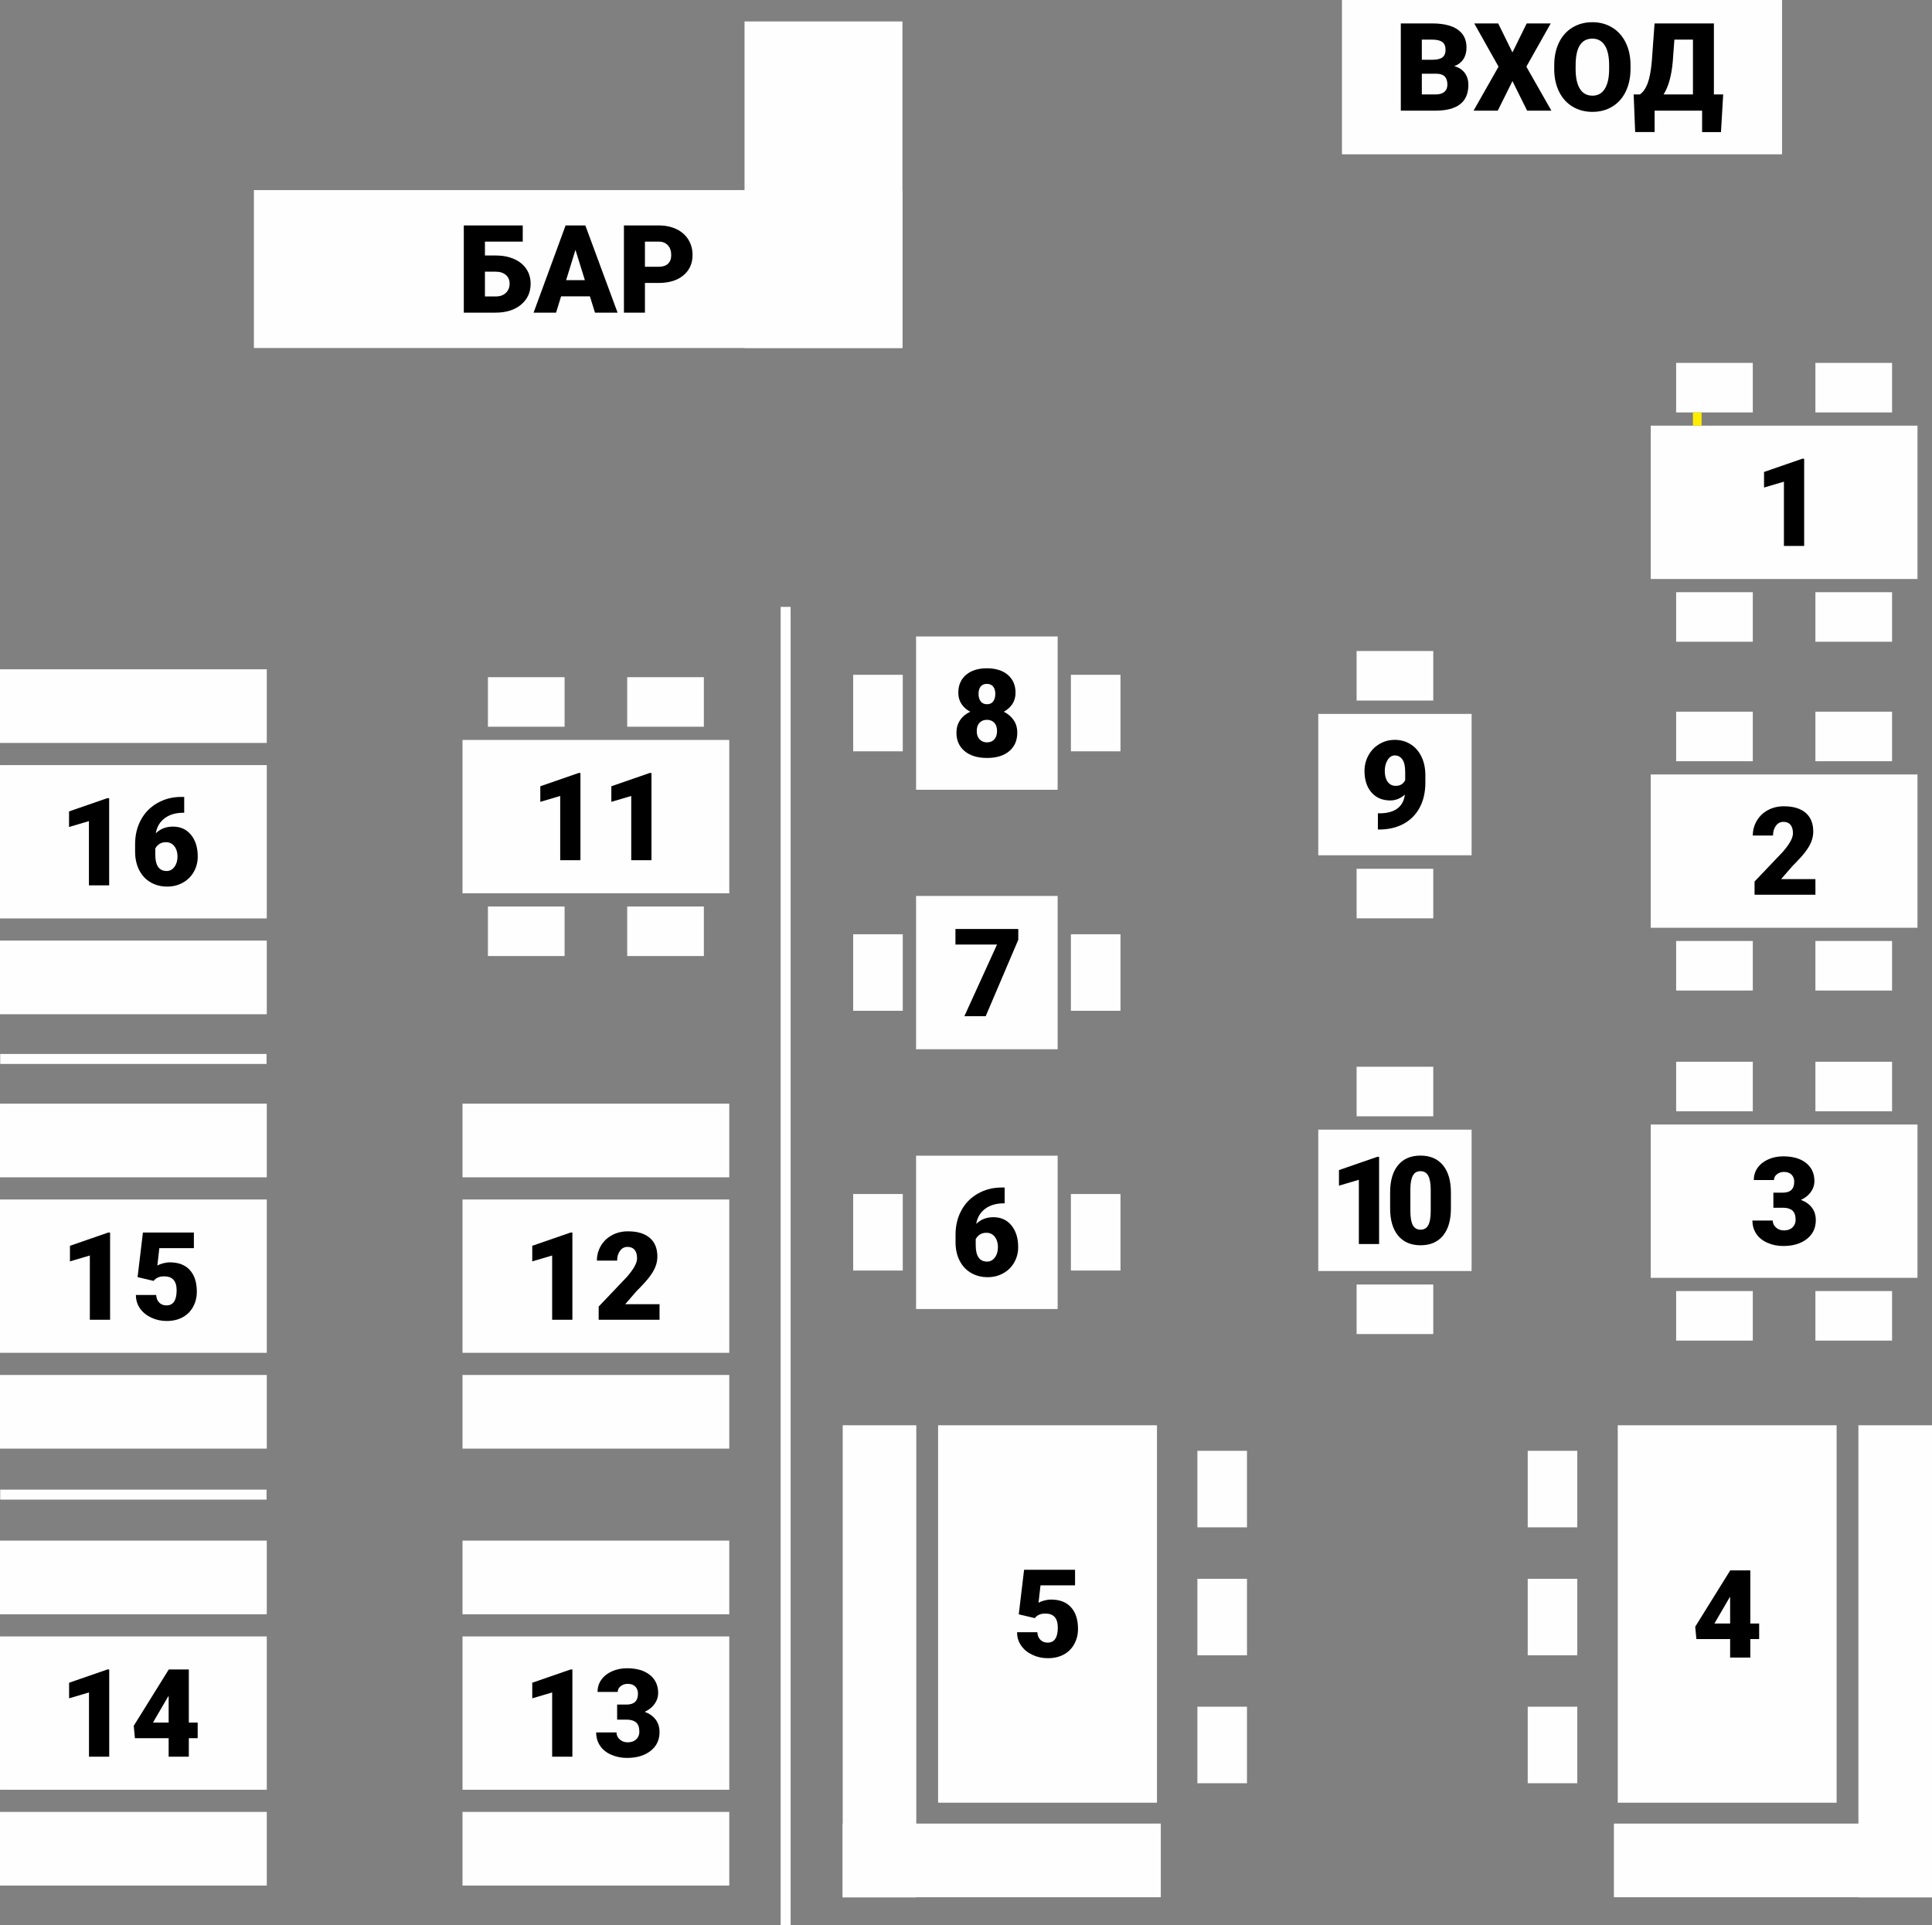 <?xml version="1.0" encoding="UTF-8"?> <!-- Creator: CorelDRAW 2019 --> <svg xmlns="http://www.w3.org/2000/svg" xmlns:xlink="http://www.w3.org/1999/xlink" xmlns:xodm="http://www.corel.com/coreldraw/odm/2003" xml:space="preserve" width="133.364mm" height="132.91mm" style="shape-rendering:geometricPrecision; text-rendering:geometricPrecision; image-rendering:optimizeQuality; fill-rule:evenodd; clip-rule:evenodd" viewBox="0 0 12557.26 12514.55"><rect x="0" y="0" width="12557.26" height="12514.55" fill="#808080" stroke="none"/> <defs> <style type="text/css"> <![CDATA[ .fil0 {fill:#FEFEFE} .fil2 {fill:#FFED00} .fil1 {fill:black;fill-rule:nonzero} ]]> </style> </defs> <g id="Layer_x0020_1">  <g id="_853485160"> <rect class="fil0" x="3006.12" y="4809.54" width="1733.91" height="996.54"></rect> <g> <rect class="fil0" x="3171.37" y="5892.01" width="498.26" height="322.03"></rect> <rect class="fil0" x="4076.53" y="5892.01" width="498.26" height="322.03"></rect> </g> </g> <rect class="fil0" x="1650.32" y="1235.52" width="4215.22" height="1026.4"></rect> <rect class="fil0" x="4839.14" y="139.36" width="1026.4" height="2122.56"></rect> <rect class="fil0" x="-0" y="4973" width="1733.91" height="996.54"></rect> <rect class="fil0" x="-0" y="4350.21" width="1733.91" height="478.72"></rect> <polygon class="fil1" points="709.51,5754.67 577.97,5754.67 577.97,5337.07 448.69,5375.2 448.69,5273.96 697.42,5187.86 709.51,5187.86 "></polygon> <path id="1" class="fil1" d="M1197.27 5179.88l0 102.84 -5.85 0c-49.03,0 -89.29,11.83 -120.78,35.35 -31.62,23.64 -51.02,56.33 -58.2,98.32 29.5,-29.09 66.83,-43.58 112.01,-43.58 49.03,0 88.09,17.94 117.19,53.67 29.1,35.74 43.59,82.78 43.59,140.84 0,36.01 -8.5,69.09 -25.52,99.25 -17,30.03 -40.66,53.55 -71.21,70.55 -30.43,17.01 -64.31,25.52 -101.38,25.52 -40.26,0 -76.14,-9.17 -107.89,-27.5 -31.63,-18.21 -56.2,-44.38 -73.88,-78.4 -17.67,-34.01 -26.71,-73.21 -27.24,-117.58l0 -52.48c0,-58.46 12.49,-110.95 37.6,-157.45 24.98,-46.64 60.72,-83.18 107.23,-109.62 46.37,-26.44 97.92,-39.73 154.52,-39.73l19.8 0zm-118.25 294.17c-17.4,0 -32.02,3.99 -43.71,11.96 -11.56,8.11 -20.33,17.81 -26.04,29.5l0 39.07c0,71.21 24.85,106.82 74.4,106.82 19.93,0 36.67,-8.9 49.96,-26.7 13.42,-17.81 20.07,-40.13 20.07,-66.97 0,-27.64 -6.78,-50.09 -20.47,-67.5 -13.55,-17.4 -31.75,-26.18 -54.21,-26.18z"></path> <rect class="fil0" x="-0" y="7796.43" width="1733.91" height="996.54"></rect> <rect class="fil0" x="-0" y="6113.6" width="1733.91" height="478.72"></rect> <rect class="fil0" x="-0" y="7173.64" width="1733.91" height="478.72"></rect> <polygon class="fil1" points="715.49,8578.1 583.95,8578.1 583.95,8160.5 454.67,8198.63 454.67,8097.39 703.4,8011.29 715.49,8011.29 "></polygon> <path id="1" class="fil1" d="M894.19 8300.94l34.68 -289.65 331.25 0 0 101.24 -224.55 0 -12.89 113.21c9.3,-5.57 21.52,-10.36 36.81,-14.48 15.14,-4.11 30.03,-6.24 44.51,-6.24 56.33,0 99.65,16.74 129.82,50.09 30.29,33.35 45.44,80.12 45.44,140.44 0,36.41 -8.11,69.22 -24.45,98.72 -16.2,29.5 -38.92,52.22 -68.29,68.03 -29.23,15.81 -63.9,23.78 -103.9,23.78 -35.61,0 -68.96,-7.31 -100.05,-22.06 -31.09,-14.61 -55.53,-34.68 -73.21,-60.32 -17.54,-25.52 -26.31,-54.48 -26.04,-86.63l131.54 0c1.34,20.73 7.98,37.2 19.93,49.43 11.96,12.22 27.64,18.33 47.03,18.33 44.11,0 66.17,-32.68 66.17,-98.19 0,-60.46 -26.98,-90.75 -80.92,-90.75 -30.7,0 -53.42,9.83 -68.56,29.63l-104.31 -24.58z"></path> <rect class="fil0" x="-0" y="10636.46" width="1733.91" height="996.54"></rect> <rect class="fil0" x="-0" y="8937.02" width="1733.91" height="478.72"></rect> <rect class="fil0" x="-0" y="10013.68" width="1733.91" height="478.72"></rect> <rect class="fil0" x="-0" y="11777.06" width="1733.91" height="478.72"></rect> <polygon class="fil1" points="709.9,11418.14 578.37,11418.14 578.37,11000.54 449.09,11038.67 449.09,10937.42 697.81,10851.33 709.9,10851.33 "></polygon> <path id="1" class="fil1" d="M1227.29 11196.52l57.53 0 0 101.24 -57.53 0 0 120.38 -131.14 0 0 -120.38 -219.23 0 -7.71 -80.25 226.94 -364.98 0 -1.2 131.14 0 0 345.19zm-233.18 0l102.04 0 0 -174.32 -8.24 13.29 -93.8 161.04z"></path> <rect class="fil0" x="3006.12" y="7796.43" width="1733.91" height="996.54"></rect> <rect class="fil0" x="3006.12" y="7173.64" width="1733.91" height="478.72"></rect> <rect class="fil0" x="3006.12" y="8937.02" width="1733.91" height="478.72"></rect> <polygon class="fil1" points="3720.28,8578.1 3588.75,8578.1 3588.75,8160.5 3459.47,8198.63 3459.47,8097.39 3708.19,8011.29 3720.28,8011.29 "></polygon> <path id="1" class="fil1" d="M4286.7 8578.1l-395.55 0 0 -85.7 182.16 -191.33c44.91,-51.16 67.37,-91.67 67.37,-121.84 0,-24.31 -5.32,-42.92 -15.95,-55.67 -10.63,-12.63 -26.03,-19 -46.23,-19 -20.07,0 -36.28,8.5 -48.76,25.51 -12.35,17 -18.61,38.13 -18.61,63.51l-131.54 0c0,-34.68 8.63,-66.83 26.04,-96.32 17.41,-29.37 41.46,-52.48 72.42,-69.09 30.82,-16.61 65.36,-24.85 103.5,-24.85 61.25,0 108.42,14.09 141.51,42.39 33.08,28.29 49.56,68.95 49.56,121.83 0,22.32 -4.11,43.98 -12.35,65.24 -8.37,21.13 -21.26,43.31 -38.8,66.44 -17.53,23.25 -45.7,54.34 -84.64,93.27l-73.21 84.37 223.09 0 0 101.25z"></path> <rect class="fil0" x="3006.12" y="10636.46" width="1733.91" height="996.54"></rect> <rect class="fil0" x="3006.12" y="10013.68" width="1733.91" height="478.72"></rect> <rect class="fil0" x="3006.12" y="11777.06" width="1733.91" height="478.72"></rect> <polygon class="fil1" points="3720.28,11418.14 3588.75,11418.14 3588.75,11000.54 3459.47,11038.67 3459.47,10937.42 3708.19,10851.33 3720.28,10851.33 "></polygon> <path id="1" class="fil1" d="M4011.13 11079.33l61.92 0c49.03,0 73.48,-23.92 73.48,-71.62 0,-18.61 -5.85,-33.76 -17.41,-45.44 -11.69,-11.83 -28.17,-17.67 -49.56,-17.67 -17.28,0 -32.43,5.05 -45.31,15.14 -12.89,9.97 -19.26,22.59 -19.26,37.47l-131.14 0c0,-29.76 8.24,-56.33 24.85,-79.59 16.6,-23.38 39.73,-41.59 69.08,-54.6 29.5,-13.15 61.92,-19.67 97.13,-19.67 63.1,0 112.67,14.35 148.68,43.18 36.14,28.7 54.21,68.16 54.21,118.38 0,24.45 -7.44,47.44 -22.45,69.09 -14.89,21.52 -36.67,39.07 -65.24,52.62 30.16,10.89 53.81,27.5 70.95,49.7 17.15,22.18 25.65,49.69 25.65,82.51 0,50.62 -19.4,91.28 -58.33,121.71 -38.93,30.42 -90.08,45.57 -153.46,45.57 -37.07,0 -71.48,-7.04 -103.38,-21.26 -31.75,-14.09 -55.81,-33.75 -72.14,-58.86 -16.35,-24.98 -24.58,-53.55 -24.58,-85.57l132.08 0c0,17.54 6.91,32.55 20.99,45.31 13.95,12.76 31.22,19.13 51.69,19.13 23.12,0 41.58,-6.37 55.27,-19.26 13.81,-12.89 20.72,-29.37 20.72,-49.43 0,-28.56 -7.17,-48.89 -21.39,-60.84 -14.35,-11.96 -34.01,-17.94 -59.25,-17.94l-63.78 0 0 -98.06z"></path> <polygon class="fil1" points="3772.64,5591.21 3641.1,5591.21 3641.1,5173.61 3511.82,5211.75 3511.82,5110.5 3760.55,5024.4 3772.64,5024.4 "></polygon> <polygon id="1" class="fil1" points="4234.35,5591.21 4102.81,5591.21 4102.81,5173.61 3973.53,5211.75 3973.53,5110.5 4222.26,5024.4 4234.35,5024.4 "></polygon> <g id="_851307384"> <rect class="fil0" x="3171.37" y="4401.55" width="498.26" height="322.03"></rect> <rect class="fil0" x="4076.53" y="4401.55" width="498.26" height="322.03"></rect> </g> <rect class="fil0" x="10729.03" y="2766.7" width="1733.91" height="996.54"></rect> <g id="_851308440"> <rect class="fil0" x="10894.28" y="3849.16" width="498.26" height="322.03"></rect> <rect class="fil0" x="11799.44" y="3849.16" width="498.26" height="322.03"></rect> </g> <polygon class="fil1" points="11726.39,3548.37 11594.85,3548.37 11594.85,3130.77 11465.57,3168.9 11465.57,3067.66 11714.3,2981.56 11726.39,2981.56 "></polygon> <rect class="fil0" x="10894.28" y="2358.71" width="498.26" height="322.03"></rect> <rect class="fil0" x="11799.44" y="2358.71" width="498.26" height="322.03"></rect> <g id="_851308752"> <rect class="fil0" x="10729.03" y="5033.77" width="1733.91" height="996.54"></rect> <g> <rect class="fil0" x="10894.28" y="6116.23" width="498.26" height="322.03"></rect> <rect class="fil0" x="11799.44" y="6116.23" width="498.26" height="322.03"></rect> </g> </g> <path class="fil1" d="M11799.54 5815.44l-395.55 0 0 -85.7 182.16 -191.33c44.91,-51.16 67.37,-91.67 67.37,-121.84 0,-24.31 -5.32,-42.92 -15.95,-55.67 -10.63,-12.63 -26.03,-19 -46.23,-19 -20.07,0 -36.28,8.5 -48.76,25.51 -12.35,17 -18.61,38.13 -18.61,63.51l-131.54 0c0,-34.68 8.63,-66.83 26.04,-96.32 17.41,-29.37 41.46,-52.48 72.42,-69.09 30.82,-16.61 65.36,-24.85 103.5,-24.85 61.25,0 108.42,14.09 141.51,42.39 33.08,28.29 49.56,68.95 49.56,121.83 0,22.32 -4.11,43.98 -12.35,65.24 -8.37,21.13 -21.26,43.31 -38.8,66.44 -17.53,23.25 -45.7,54.34 -84.64,93.27l-73.21 84.37 223.09 0 0 101.25z"></path> <g id="_735547128"> <rect class="fil0" x="10894.28" y="4625.78" width="498.26" height="322.03"></rect> <rect class="fil0" x="11799.44" y="4625.78" width="498.26" height="322.03"></rect> </g> <g id="_735551136"> <rect class="fil0" x="10729.03" y="7309.12" width="1733.91" height="996.54"></rect> <g> <rect class="fil0" x="10894.28" y="8391.59" width="498.26" height="322.03"></rect> <rect class="fil0" x="11799.44" y="8391.59" width="498.26" height="322.03"></rect> </g> </g> <path class="fil1" d="M11526.36 7751.99l61.92 0c49.03,0 73.48,-23.92 73.48,-71.62 0,-18.61 -5.85,-33.76 -17.41,-45.44 -11.69,-11.83 -28.17,-17.67 -49.56,-17.67 -17.28,0 -32.43,5.05 -45.31,15.14 -12.89,9.97 -19.26,22.59 -19.26,37.47l-131.14 0c0,-29.76 8.24,-56.33 24.85,-79.59 16.6,-23.38 39.73,-41.59 69.08,-54.6 29.5,-13.15 61.92,-19.67 97.13,-19.67 63.1,0 112.67,14.35 148.68,43.18 36.14,28.7 54.21,68.16 54.21,118.38 0,24.45 -7.44,47.44 -22.45,69.09 -14.89,21.52 -36.67,39.07 -65.24,52.62 30.16,10.89 53.81,27.5 70.95,49.7 17.15,22.18 25.65,49.69 25.65,82.51 0,50.62 -19.4,91.28 -58.33,121.71 -38.93,30.42 -90.08,45.57 -153.46,45.57 -37.07,0 -71.48,-7.04 -103.38,-21.26 -31.75,-14.09 -55.81,-33.75 -72.14,-58.86 -16.35,-24.98 -24.58,-53.55 -24.58,-85.57l132.08 0c0,17.54 6.91,32.55 20.99,45.31 13.95,12.76 31.22,19.13 51.69,19.13 23.12,0 41.58,-6.37 55.27,-19.26 13.81,-12.89 20.72,-29.37 20.72,-49.43 0,-28.56 -7.17,-48.89 -21.39,-60.84 -14.35,-11.96 -34.01,-17.94 -59.25,-17.94l-63.78 0 0 -98.06z"></path> <g id="_735530160"> <rect class="fil0" x="10894.28" y="6901.14" width="498.26" height="322.03"></rect> <rect class="fil0" x="11799.44" y="6901.14" width="498.26" height="322.03"></rect> </g> <rect class="fil2" x="11003.56" y="2680.74" width="56.06" height="85.96"></rect> <rect class="fil0" x="5954.11" y="4136.89" width="920.18" height="996.54"></rect> <rect class="fil0" transform="matrix(3.13058E-15 0.118 0.314 -8.30954E-15 5545.38 4386.03)" width="4215.22" height="1026.4"></rect> <path class="fil1" d="M6600.62 4502.95c0,27.5 -6.78,51.69 -20.33,72.55 -13.69,21 -32.42,37.87 -56.33,50.49 26.97,13.29 48.49,31.5 64.3,54.48 15.82,22.98 23.65,50.22 23.65,81.71 0,50.76 -17.4,90.88 -52.35,120.25 -34.81,29.36 -82.91,44.11 -144.16,44.11 -61.52,0 -110.01,-14.75 -145.62,-44.24 -35.48,-29.63 -53.28,-69.63 -53.28,-120.12 0,-30.42 7.71,-57.27 23.39,-80.78 15.55,-23.39 37.6,-41.85 66.16,-55.41 -24.18,-12.62 -43.18,-29.49 -56.86,-50.49 -13.82,-20.86 -20.6,-45.05 -20.6,-72.55 0,-49.16 16.74,-87.95 50.22,-116.52 33.48,-28.44 78.53,-42.65 135.4,-42.65 57.4,0 102.84,14.22 136.19,42.65 33.48,28.57 50.22,67.36 50.22,116.52zm-120.25 248.73c0,-23.38 -5.98,-41.45 -18.07,-54.07 -12.09,-12.62 -28.03,-19 -47.7,-19 -19.66,0 -35.74,6.38 -47.83,19 -12.22,12.63 -18.33,30.7 -18.33,54.07 0,22.72 6.11,40.66 18.46,53.81 12.36,13.15 28.57,19.8 48.5,19.8 19.4,0 35.21,-6.51 47.03,-19.53 11.96,-13.02 17.94,-31.09 17.94,-54.08zm-66.16 -306.65c-17.67,0 -31.09,5.72 -40.26,17.27 -9.17,11.43 -13.81,27.37 -13.81,47.7 0,20.2 4.64,36.41 13.94,48.76 9.43,12.35 23.13,18.61 41.33,18.61 17.94,0 31.35,-6.25 40.25,-18.61 8.91,-12.35 13.43,-28.57 13.43,-48.76 0,-20.07 -4.52,-36.01 -13.82,-47.57 -9.17,-11.55 -22.85,-17.4 -41.05,-17.4z"></path> <rect class="fil0" transform="matrix(-3.13058E-15 0.118 -0.314 -8.30954E-15 7282.79 4386.03)" width="4215.22" height="1026.4"></rect> <rect class="fil0" x="5954.11" y="5823.35" width="920.18" height="996.54"></rect> <rect class="fil0" transform="matrix(3.13058E-15 0.118 0.314 -8.30954E-15 5545.38 6072.49)" width="4215.22" height="1026.4"></rect> <polygon class="fil1" points="6618.43,6108.36 6406.63,6605.03 6268.05,6605.03 6480.24,6139.46 6209.99,6139.46 6209.99,6038.22 6618.43,6038.22 "></polygon> <rect class="fil0" transform="matrix(-3.13058E-15 0.118 -0.314 -8.30954E-15 7282.79 6072.49)" width="4215.22" height="1026.4"></rect> <rect class="fil0" x="5954.11" y="7511.73" width="920.18" height="996.54"></rect> <rect class="fil0" transform="matrix(3.13058E-15 0.118 0.314 -8.30954E-15 5545.38 7760.86)" width="4215.22" height="1026.4"></rect> <path class="fil1" d="M6529.8 7718.62l0 102.84 -5.85 0c-49.03,0 -89.29,11.83 -120.78,35.35 -31.62,23.64 -51.02,56.33 -58.2,98.32 29.5,-29.09 66.83,-43.58 112.01,-43.58 49.03,0 88.09,17.94 117.19,53.67 29.1,35.74 43.59,82.78 43.59,140.84 0,36.01 -8.5,69.09 -25.52,99.25 -17,30.03 -40.66,53.55 -71.21,70.55 -30.43,17.01 -64.31,25.52 -101.38,25.52 -40.26,0 -76.14,-9.17 -107.89,-27.5 -31.63,-18.21 -56.2,-44.38 -73.88,-78.4 -17.67,-34.01 -26.71,-73.21 -27.24,-117.58l0 -52.48c0,-58.46 12.49,-110.95 37.6,-157.45 24.98,-46.64 60.72,-83.18 107.23,-109.62 46.37,-26.44 97.92,-39.73 154.52,-39.73l19.8 0zm-118.25 294.17c-17.4,0 -32.02,3.99 -43.71,11.96 -11.56,8.11 -20.33,17.81 -26.04,29.5l0 39.07c0,71.21 24.85,106.82 74.4,106.82 19.93,0 36.67,-8.9 49.96,-26.7 13.42,-17.81 20.07,-40.13 20.07,-66.97 0,-27.64 -6.78,-50.09 -20.47,-67.5 -13.55,-17.4 -31.75,-26.18 -54.21,-26.18z"></path> <rect class="fil0" transform="matrix(-3.13058E-15 0.118 -0.314 -8.30954E-15 7282.79 7760.86)" width="4215.22" height="1026.4"></rect> <rect class="fil0" transform="matrix(5.78155E-15 0.218 -0.971 2.5714E-14 9564.84 4640.22)" width="4215.22" height="1026.4"></rect> <rect class="fil0" x="8817.45" y="4231.5" width="498.26" height="322.03"></rect> <rect class="fil0" x="8817.45" y="5646.87" width="498.26" height="322.03"></rect> <path class="fil1" d="M9131.21 5164.63c-28.29,25.38 -59.92,38.13 -95,38.13 -51.29,0 -92.08,-17.41 -122.25,-52.09 -30.03,-34.81 -45.17,-81.31 -45.17,-139.38 0,-36.27 8.5,-70.02 25.38,-101.11 16.87,-31.22 40.53,-55.81 71.08,-74.01 30.43,-18.2 64.05,-27.24 100.98,-27.24 37.33,0 71.08,9.43 101.38,28.17 30.29,18.86 53.81,45.44 70.68,79.85 16.87,34.41 25.51,74.01 26.04,118.92l0 50.22c0,62.58 -12.23,116.79 -36.81,162.76 -24.45,45.85 -59.53,81.18 -104.84,105.9 -45.44,24.58 -98.45,36.94 -158.91,36.94l-8.11 0 0 -105.23 24.85 -0.4c90.35,-4.38 140.58,-44.9 150.67,-121.44zm-59.53 -56.74c28.57,0 49.03,-12.35 61.52,-36.94l0 -54.34c0,-36.28 -6.11,-63.11 -18.33,-80.38 -12.23,-17.41 -28.7,-26.04 -49.43,-26.04 -18.46,0 -33.88,9.83 -46.37,29.49 -12.35,19.67 -18.6,43.59 -18.6,71.48 0,29.5 6.37,53.02 19,70.55 12.75,17.41 30.16,26.18 52.21,26.18z"></path> <rect class="fil0" transform="matrix(5.78155E-15 0.218 -0.971 2.5714E-14 9564.84 7342.43)" width="4215.22" height="1026.4"></rect> <rect class="fil0" x="8817.45" y="6933.7" width="498.26" height="322.03"></rect> <rect class="fil0" x="8817.45" y="8349.07" width="498.26" height="322.03"></rect> <polygon class="fil1" points="8963.63,8085.93 8832.09,8085.93 8832.09,7668.33 8702.81,7706.46 8702.81,7605.21 8951.54,7519.11 8963.63,7519.11 "></polygon> <path id="1" class="fil1" d="M9430.34 7854.34c0,76.66 -17.14,135.66 -51.55,177.25 -34.41,41.58 -82.77,62.31 -145.36,62.31 -63.1,0 -111.87,-20.87 -146.42,-62.72 -34.41,-41.85 -51.68,-100.71 -51.68,-176.85l0 -103.63c0,-76.67 17.14,-135.66 51.55,-177.25 34.41,-41.59 82.91,-62.31 145.76,-62.31 62.84,0 111.47,20.87 146.02,62.72 34.41,41.85 51.68,100.84 51.68,177.24l0 103.23zm-131.14 -120.37c0,-40.8 -5.31,-71.22 -15.94,-91.42 -10.63,-20.07 -27.5,-30.16 -50.62,-30.16 -22.59,0 -38.93,9.3 -49.16,28.03 -10.37,18.74 -15.82,47.04 -16.61,84.9l0 144.97c0,42.38 5.31,73.34 15.94,93 10.63,19.54 27.5,29.37 50.62,29.37 22.32,0 38.8,-9.57 49.43,-28.7 10.63,-19 16.07,-49.03 16.34,-89.69l0 -140.3z"></path> <path class="fil1" d="M3397.6 1570.55l-245.68 0 0 90.08 70.42 0c44.9,0 84.64,7.71 119.19,22.98 34.41,15.28 60.99,36.81 79.58,64.71 18.47,27.9 27.77,59.92 27.77,95.93 0,55.81 -20.72,100.97 -62.04,135.79 -41.46,34.68 -97,52.09 -166.75,52.09l-205.55 0 0 -566.81 383.06 0 0 105.23zm-245.68 195.31l0 161.04 70.03 0c27.77,0 49.82,-7.7 66.03,-23.25 16.2,-15.55 24.31,-35.61 24.31,-60.2 0,-23.25 -8.11,-41.99 -24.18,-56.2 -16.08,-14.22 -38.4,-21.39 -66.97,-21.39l-69.22 0z"></path> <path id="1" class="fil1" d="M3834.07 1926.09l-187.2 0 -32.69 106.03 -146.02 0 207.94 -566.81 128.35 0 209.54 566.81 -146.82 0 -33.09 -106.03zm-154.52 -105.23l121.84 0 -61.12 -196.77 -60.72 196.77z"></path> <path id="2" class="fil1" d="M4191.88 1839.21l0 192.92 -136.59 0 0 -566.81 226.14 0c43.31,0 81.71,7.97 115.06,23.92 33.35,15.94 59.13,38.53 77.46,68.03 18.2,29.36 27.37,62.71 27.37,100.04 0,55.15 -19.79,99.25 -59.39,132.34 -39.59,33.09 -93.8,49.56 -162.89,49.56l-87.16 0zm0 -105.23l89.55 0c26.44,0 46.64,-6.65 60.46,-19.8 13.94,-13.29 20.86,-31.89 20.86,-56.07 0,-26.44 -7.17,-47.57 -21.39,-63.38 -14.22,-15.94 -33.75,-23.92 -58.33,-24.18l-91.14 0 0 163.43z"></path> <rect class="fil0" transform="matrix(-3.13058E-15 0.118 -0.314 -8.30954E-15 8104.91 9430.01)" width="4215.22" height="1026.4"></rect> <rect class="fil0" transform="matrix(-3.13058E-15 0.118 -0.314 -8.30954E-15 8104.91 10261.8)" width="4215.22" height="1026.4"></rect> <rect class="fil0" transform="matrix(-3.13058E-15 0.118 -0.314 -8.30954E-15 8104.91 11093.3)" width="4215.22" height="1026.4"></rect> <rect class="fil0" transform="matrix(-1.38307E-14 0.582 -1.386 -4.0913E-14 7519.83 9263.92)" width="4215.22" height="1026.4"></rect> <rect class="fil0" transform="matrix(1.08943E-14 0.728 0.466 -2.18551E-14 5477.26 9263.92)" width="4215.22" height="1026.4"></rect> <rect class="fil0" x="5477.26" y="11852.94" width="2067.48" height="478.72"></rect> <rect class="fil0" transform="matrix(3.13058E-15 0.118 0.314 -8.30954E-15 9929.61 9430.01)" width="4215.22" height="1026.4"></rect> <rect class="fil0" transform="matrix(3.13058E-15 0.118 0.314 -8.30954E-15 9929.61 10261.8)" width="4215.22" height="1026.4"></rect> <rect class="fil0" transform="matrix(3.13058E-15 0.118 0.314 -8.30954E-15 9929.61 11093.3)" width="4215.22" height="1026.4"></rect> <rect class="fil0" transform="matrix(1.38307E-14 0.582 1.386 -4.0913E-14 10514.7 9263.92)" width="4215.22" height="1026.4"></rect> <rect class="fil0" transform="matrix(-1.08943E-14 0.728 -0.466 -2.18551E-14 12557.3 9263.92)" width="4215.22" height="1026.4"></rect> <rect class="fil0" x="10489.78" y="11852.94" width="2067.48" height="478.72"></rect> <rect class="fil0" x="8722.2" y="-0" width="2860.39" height="1002.99"></rect> <path class="fil1" d="M9104.74 719.12l0 -566.81 203.55 0c72.94,0 128.48,13.43 166.48,40.13 38,26.84 56.99,65.64 56.99,116.52 0,29.37 -6.77,54.48 -20.19,75.2 -13.56,20.87 -33.35,36.14 -59.53,45.98 29.5,7.83 52.22,22.32 68.03,43.58 15.81,21.26 23.78,47.16 23.78,77.73 0,55.53 -17.54,97.26 -52.75,125.15 -35.22,27.78 -87.29,41.99 -156.26,42.52l-230.12 0zm136.59 -239.95l0 134.72 89.55 0c24.71,0 43.58,-5.58 56.86,-16.74 13.29,-11.29 19.8,-26.97 19.8,-47.3 0,-46.91 -23.39,-70.42 -70.42,-70.68l-95.8 0zm0 -90.88l71.34 0c29.76,-0.27 51.02,-5.72 63.78,-16.35 12.75,-10.63 19.13,-26.31 19.13,-47.03 0,-23.92 -6.91,-41.06 -20.73,-51.55 -13.68,-10.5 -35.87,-15.82 -66.56,-15.82l-66.97 0 0 130.75z"></path> <polygon id="1" class="fil1" points="9830.32,340.72 9922.94,152.31 10079.05,152.31 9920.68,433.32 10083.31,719.12 9925.73,719.12 9830.32,527.13 9734.93,719.12 9577.75,719.12 9739.98,433.32 9582,152.31 9737.72,152.31 "></polygon> <path id="2" class="fil1" d="M10597.77 447.41c0,55.27 -10.23,104.3 -30.7,146.82 -20.46,42.64 -49.7,75.47 -87.43,98.45 -37.74,22.98 -80.79,34.41 -129.02,34.41 -48.23,0 -91.14,-11.17 -128.48,-33.35 -37.33,-22.19 -66.44,-53.94 -87.43,-95.27 -20.87,-41.18 -31.76,-88.62 -32.82,-142.17l0 -31.88c0,-55.54 10.1,-104.57 30.56,-147.08 20.33,-42.38 49.56,-75.2 87.56,-98.32 38,-23.13 81.31,-34.68 129.81,-34.68 47.97,0 90.88,11.42 128.49,34.27 37.6,22.86 66.83,55.41 87.82,97.53 20.87,42.25 31.35,90.62 31.63,145.22l0 26.04zm-138.99 -23.25c0,-56.61 -9.29,-99.66 -28.16,-129.02 -18.87,-29.37 -45.7,-43.98 -80.79,-43.98 -68.56,0 -104.69,51.68 -108.55,155.06l-0.4 41.85c0,55.8 9.17,98.72 27.64,128.74 18.33,30.03 45.7,45.05 82.11,45.05 34.55,0 61.12,-14.75 79.72,-44.24 18.73,-29.5 28.16,-71.88 28.43,-127.15l0 -26.31z"></path> <path id="3" class="fil1" d="M11185.7 858.64l-122.64 0 0 -139.51 -308.65 0 0 139.11 -126.48 0 -9.7 -244.34 39.99 0c21,-13.95 38,-38.13 50.88,-72.14 12.76,-34.15 21.93,-83.18 27.37,-146.95l17.54 -242.48 385.71 0 0 461.58 60.33 0 -14.35 244.74zm-372.96 -244.74l190.79 0 0 -356.35 -120.64 0 -10.5 141.77c-7.84,91.95 -27.64,163.42 -59.66,214.58z"></path> <path class="fil1" d="M6621.52 10492.79l34.68 -289.65 331.25 0 0 101.24 -224.55 0 -12.89 113.21c9.3,-5.57 21.52,-10.36 36.81,-14.48 15.14,-4.11 30.03,-6.24 44.51,-6.24 56.33,0 99.65,16.74 129.82,50.09 30.29,33.35 45.44,80.12 45.44,140.44 0,36.41 -8.11,69.22 -24.45,98.72 -16.2,29.5 -38.92,52.22 -68.29,68.03 -29.23,15.81 -63.9,23.78 -103.9,23.78 -35.61,0 -68.96,-7.31 -100.05,-22.06 -31.09,-14.61 -55.53,-34.68 -73.21,-60.32 -17.54,-25.52 -26.31,-54.48 -26.04,-86.63l131.54 0c1.34,20.73 7.98,37.2 19.93,49.43 11.96,12.22 27.64,18.33 47.03,18.33 44.11,0 66.17,-32.68 66.17,-98.19 0,-60.46 -26.98,-90.75 -80.92,-90.75 -30.7,0 -53.42,9.83 -68.56,29.63l-104.31 -24.58z"></path> <path class="fil1" d="M11376.32 10552.33l57.53 0 0 101.24 -57.53 0 0 120.38 -131.14 0 0 -120.38 -219.23 0 -7.71 -80.25 226.94 -364.98 0 -1.2 131.14 0 0 345.19zm-233.18 0l102.04 0 0 -174.32 -8.24 13.29 -93.8 161.04z"></path> <rect class="fil0" x="5073.95" y="3944.62" width="64.76" height="8569.94"></rect> <rect class="fil0" transform="matrix(5.35414E-15 1 -0.202 2.64845E-14 1732.51 9682.34)" width="64.76" height="8569.94"></rect> <rect class="fil0" transform="matrix(5.35414E-15 1 -0.202 2.64845E-14 1732.51 6850.6)" width="64.76" height="8569.94"></rect> </g> </svg> 